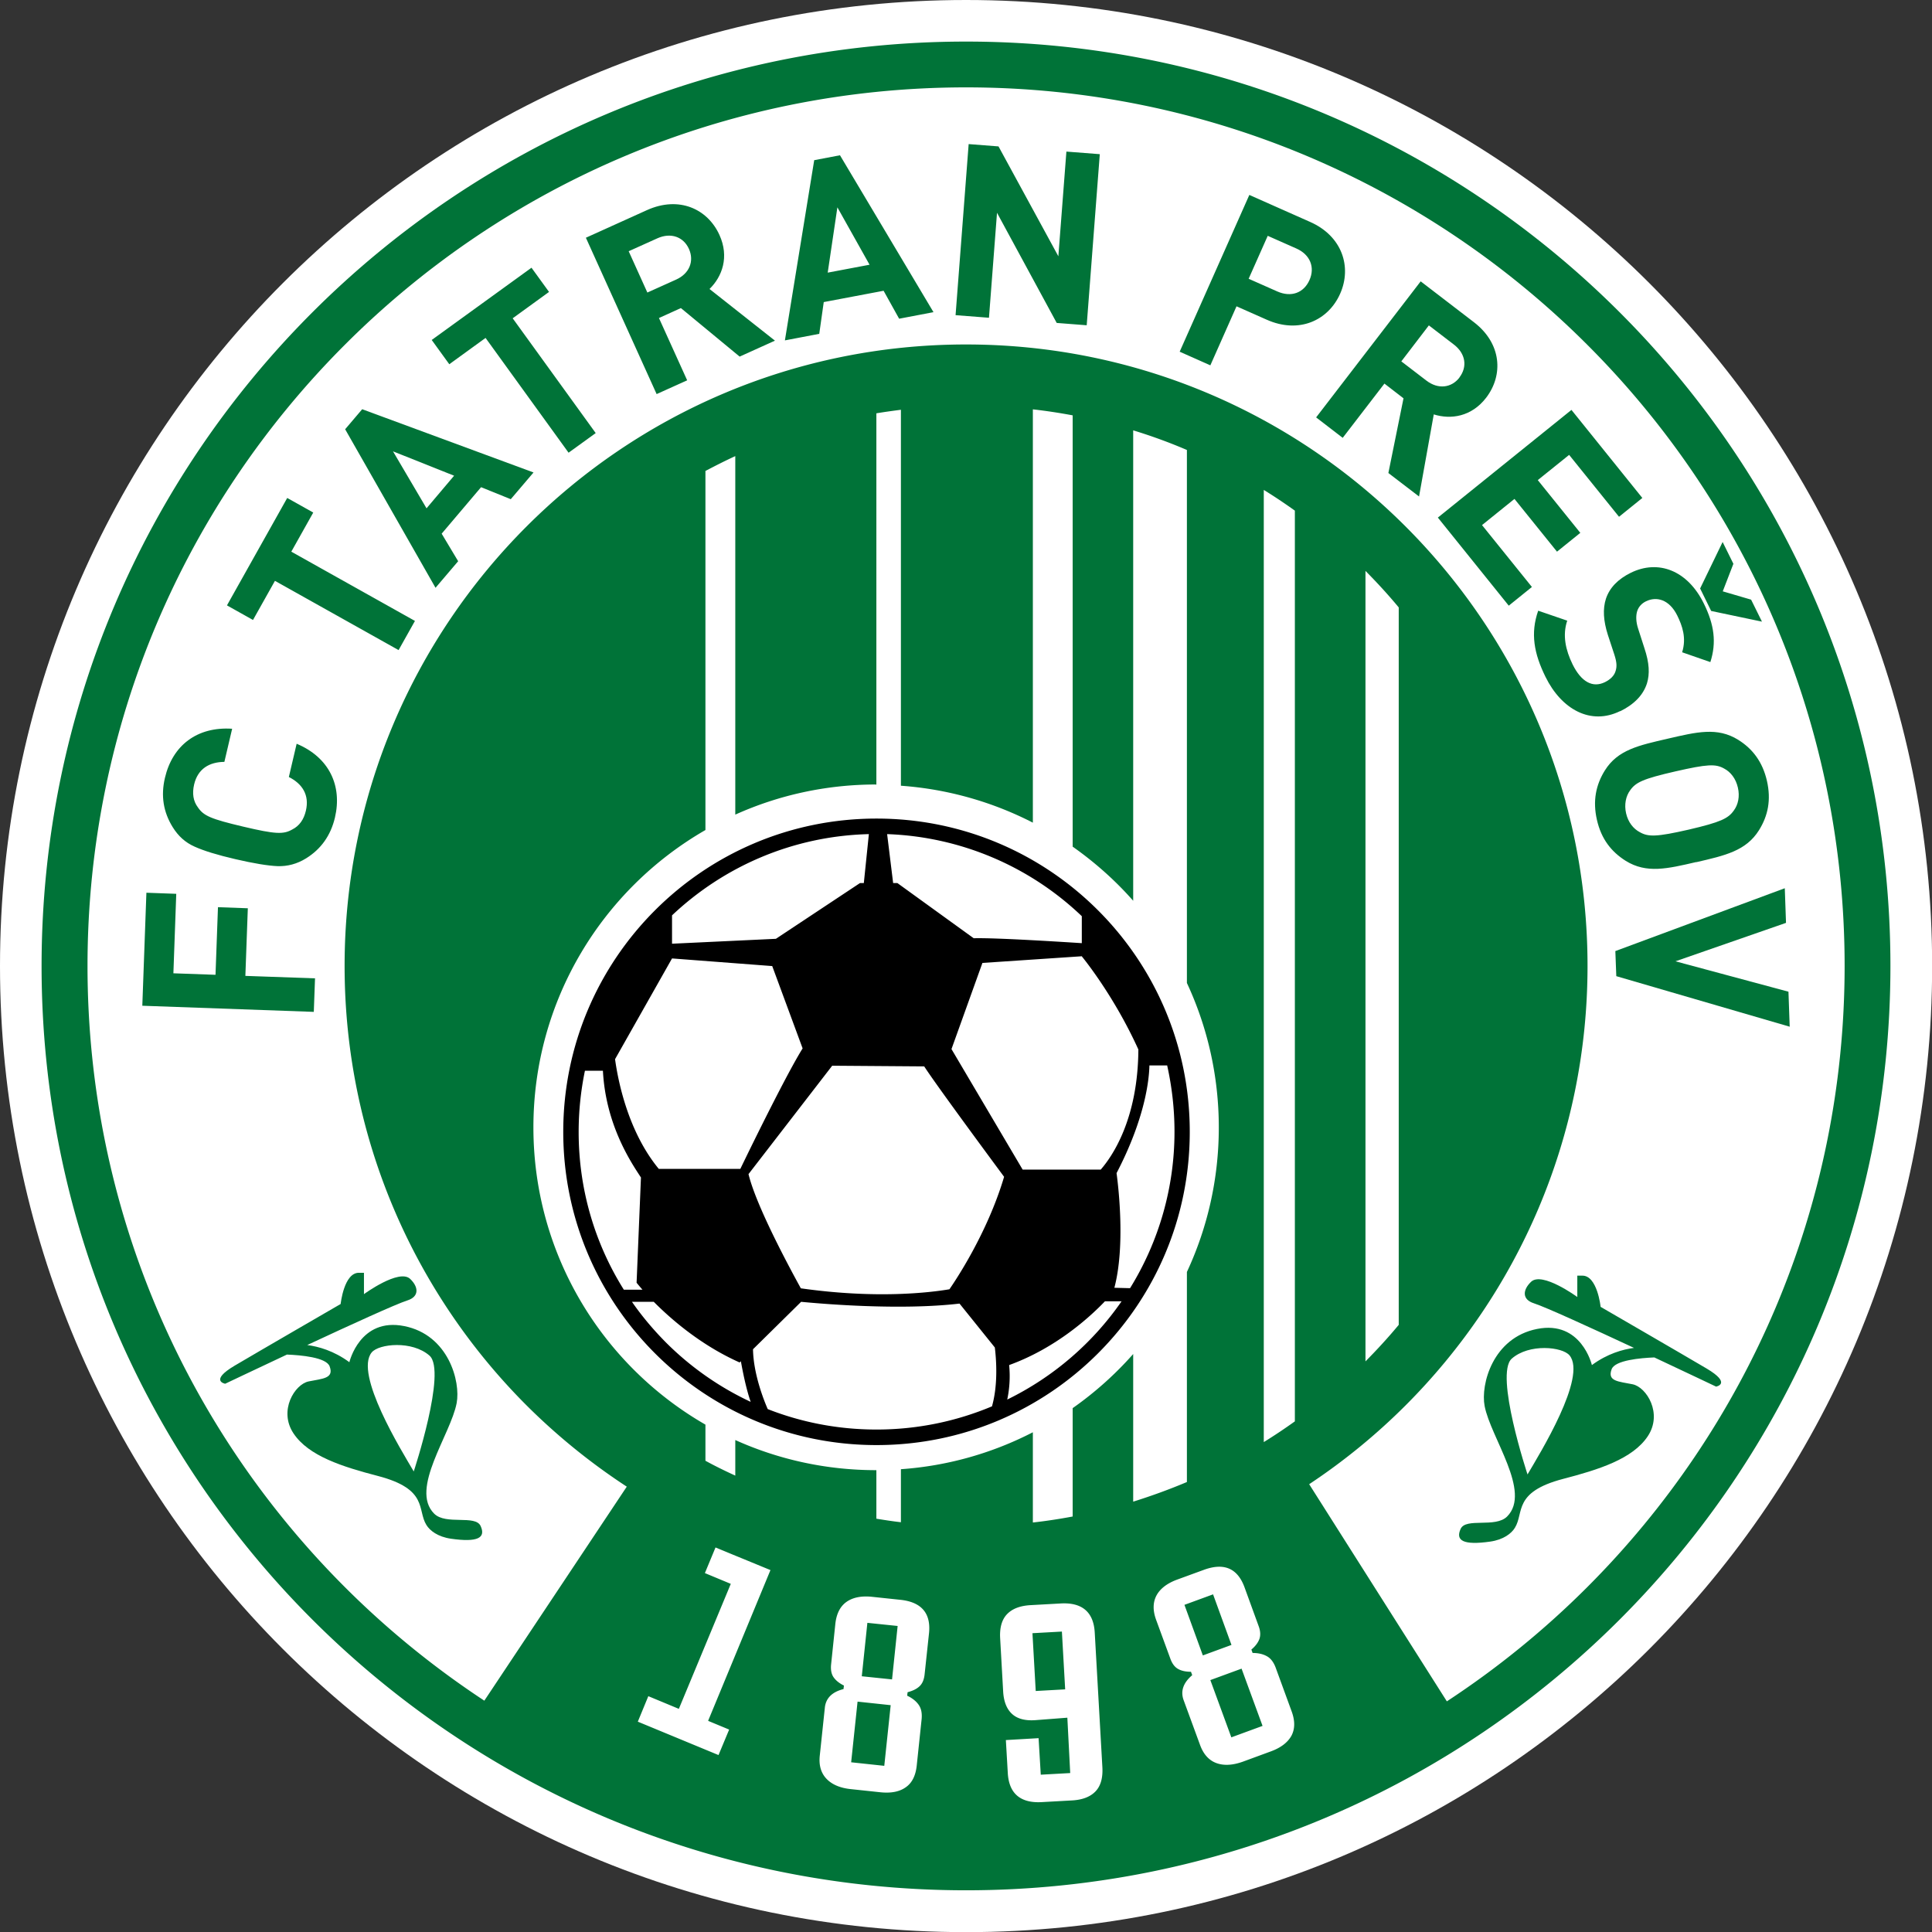 <svg xmlns="http://www.w3.org/2000/svg" id="Layer_1" version="1.1" viewBox="0 0 141.73 141.73"><rect x="0" y="0" width="141.73" height="141.73" fill="#333333" stroke="none"/><defs><style>.st1{fill-rule:evenodd;fill:#007338}</style></defs><path d="M70.87 0c39.14 0 70.87 31.73 70.87 70.87s-31.73 70.87-70.87 70.87S0 110 0 70.87 31.73 0 70.87 0" style="fill-rule:evenodd;fill:#fff"/><path d="M80.75 85.8h-5.73l-5.22-8.84 2.27-6.32 7.3-.49v.02s2.32 2.8 4.14 6.82c-.03 5.08-1.89 7.81-2.76 8.81m-25.84.33c.55 2.29 2.92 6.71 3.84 8.38 5.55.79 9.48.31 10.9.07.38-.55 2.77-4.07 4.01-8.25-1.14-1.54-5.06-6.85-5.86-8.1l-6.75-.05-6.13 7.94ZM49.3 70.31l-4.18 7.39c.21 1.53.93 5.29 3.21 8.05h5.98c.98-2.03 3.45-7.05 4.57-8.84l-2.23-6.04-7.35-.56Zm-3.53 24.3h1.36c-.28-.32-.43-.51-.43-.51l.32-7.72c-.65-1-2.58-3.78-2.79-7.83h-1.32c-.3 1.45-.46 2.95-.46 4.49 0 4.25 1.21 8.22 3.32 11.58Zm9.3 8.23c-.35-1-.6-2.32-.72-2.98l-.09.09c-2.83-1.26-5.02-3.16-6.3-4.45h-1.6c.74 1.07 1.58 2.06 2.49 2.98 1.79 1.79 3.89 3.27 6.22 4.36Zm17.72.33h-.02c.44-1.54.33-3.34.21-4.32l-2.59-3.22c-4.35.51-10.07.02-11.62-.13l-3.53 3.48c.03 1.82.8 3.75 1.08 4.39 2.47.97 5.16 1.5 7.98 1.5 3.01 0 5.88-.61 8.49-1.71Zm9.48-7.71h-1.21c-1.08 1.13-3.58 3.43-7.03 4.68a8.26 8.26 0 0 1-.14 2.53 21.89 21.89 0 0 0 8.39-7.21Zm3.33-17.3h-1.28c-.02.94-.26 3.77-2.41 7.9.15 1.1.64 5.38-.16 8.41l1.15.03a21.8 21.8 0 0 0 3.26-11.48c0-1.67-.19-3.3-.54-4.87ZM65.08 61.2l.44 3.58h.31l5.6 4.05c1.54-.05 6.7.28 7.93.36v-1.98a21.774 21.774 0 0 0-14.29-6.02ZM49.3 67.15v2.08l7.62-.36 6.17-4.09h.28l.37-3.59c-5.59.14-10.65 2.38-14.44 5.96Zm15-7.1c6.35 0 12.09 2.57 16.25 6.73s6.73 9.9 6.73 16.25-2.57 12.09-6.73 16.25-9.9 6.73-16.25 6.73-12.09-2.57-16.25-6.73-6.73-9.9-6.73-16.25 2.57-12.09 6.73-16.25 9.9-6.73 16.25-6.73Z" style="fill-rule:evenodd"/><path d="M102.61 44.55v52.64c-.77.93-1.59 1.82-2.44 2.68V41.88c.85.86 1.67 1.75 2.44 2.68m-7.62-7.1v66.81c-.74.53-1.5 1.04-2.28 1.52V35.94c.78.48 1.54.99 2.28 1.52ZM64.27 57.57h.02V30.32c.6-.1 1.19-.18 1.8-.26v27.58c3.47.25 6.74 1.2 9.68 2.71V30.03c.98.11 1.96.26 2.92.44v31.64c1.63 1.15 3.13 2.48 4.44 3.97V31.57c1.34.41 2.66.89 3.94 1.44v39.1c1.5 3.22 2.34 6.81 2.34 10.6s-.84 7.38-2.34 10.6v15.41c-1.28.54-2.6 1.02-3.94 1.44V99.33a25.38 25.38 0 0 1-4.44 3.97v7.95c-.96.18-1.93.33-2.92.44v-6.62a24.912 24.912 0 0 1-9.68 2.71v3.89c-.6-.07-1.2-.16-1.8-.26v-3.56h-.02c-3.68 0-7.18-.79-10.33-2.21v2.61c-.74-.34-1.48-.7-2.19-1.09v-2.65c-7.54-4.34-12.62-12.48-12.62-21.81s5.08-17.47 12.62-21.81V34.55c.72-.38 1.45-.75 2.19-1.09v26.3c3.15-1.42 6.65-2.21 10.33-2.21Zm6.6-32.3c12.59 0 23.99 5.1 32.24 13.35 8.25 8.25 13.35 19.65 13.35 32.24s-5.1 23.99-13.35 32.24a45.736 45.736 0 0 1-7.07 5.78l10.1 15.93c3.72-2.44 7.17-5.25 10.3-8.38 11.66-11.66 18.88-27.78 18.88-45.57s-7.21-33.91-18.88-45.57C104.78 13.63 88.66 6.41 70.87 6.41S36.96 13.62 25.3 25.29C13.64 36.95 6.42 53.07 6.42 70.86s7.21 33.91 18.88 45.57c3.11 3.11 6.54 5.9 10.23 8.33l10.45-15.7a46.283 46.283 0 0 1-7.35-5.96c-8.25-8.25-13.35-19.65-13.35-32.24s5.1-23.99 13.35-32.24c8.25-8.25 19.65-13.35 32.24-13.35Zm-18.9 100.98 1.52.63-.78 1.87-5.92-2.45.77-1.87 2.24.93 3.81-9.17-1.9-.79.78-1.88 1.28.53.83.34 1.92.79-4.57 11.05Zm10.47 3.03 2.43.26.47-4.45-2.43-.26-.47 4.45Zm3.41-10-2.22-.23-.41 3.92 2.22.23.41-3.92Zm.71 5.12c.36.17.64.39.83.66.19.27.26.61.22 1.05l-.36 3.42c-.08.73-.34 1.26-.8 1.58-.46.33-1.08.45-1.86.37l-2.16-.23c-.8-.08-1.4-.34-1.8-.76-.4-.42-.57-.99-.49-1.71l.37-3.5c.07-.7.53-1.16 1.37-1.37l.03-.26c-.35-.17-.6-.38-.76-.61-.16-.23-.22-.55-.18-.94l.31-2.97c.08-.74.35-1.28.81-1.61.46-.33 1.09-.46 1.87-.38l2.08.22c1.56.16 2.27.99 2.11 2.47l-.32 2.99c-.04.39-.16.68-.37.88-.21.2-.5.34-.88.44l-.03.26Zm9.42-.35 1.08-.06 1.08-.06-.12-2.12-.12-2.12-1.08.06-1.08.06.12 2.12.12 2.12Zm2.3 1.96-1.17.09-1.17.09c-.74.05-1.31-.1-1.7-.46-.39-.36-.61-.91-.65-1.66l-.11-1.95-.11-1.95c-.04-.76.12-1.35.5-1.75.38-.4.96-.63 1.76-.67l1.08-.06 1.08-.06c.8-.05 1.41.11 1.83.47.42.36.65.92.69 1.68l.28 4.94.28 4.94c.04.76-.12 1.35-.5 1.75-.38.4-.96.63-1.76.67l-1.08.06-1.08.06c-.8.05-1.41-.11-1.83-.47-.42-.36-.65-.92-.69-1.68l-.07-1.2-.07-1.2 1.2-.07 1.2-.07.08 1.34.08 1.34 1.08-.06 1.08-.06-.21-4.06Zm12.05 1.44 2.29-.84-1.54-4.2-2.29.84 1.54 4.2Zm-1.34-10.49-2.1.77 1.35 3.71 2.1-.77-1.35-3.71Zm2.89 4.3c.4 0 .75.07 1.04.23.29.15.51.44.66.84l1.18 3.23c.25.69.24 1.28-.02 1.77-.27.49-.77.88-1.51 1.15l-2.04.75c-.75.27-1.4.31-1.95.11s-.95-.64-1.2-1.32l-1.21-3.3c-.24-.66-.03-1.27.63-1.83l-.09-.25c-.39 0-.71-.07-.95-.21-.25-.14-.44-.4-.57-.77l-1.03-2.81c-.26-.7-.25-1.3.02-1.81.27-.5.78-.89 1.51-1.16l1.97-.72c1.48-.54 2.47-.11 2.98 1.29l1.03 2.83c.14.37.15.69.06.95-.1.27-.29.53-.59.78l.09.25ZM70.87 3.05c37.45 0 67.81 30.36 67.81 67.81s-30.36 67.81-67.81 67.81-67.82-30.35-67.82-67.8S33.41 3.05 70.87 3.05Z" class="st1"/><path d="M112.06 108.17s-2.44-7.36-1.16-8.5c1.28-1.13 3.72-.87 4.24-.24 1.3 1.57-2.18 7.2-3.08 8.73m3.64-13.02s-2.57-1.88-3.38-1.11c-.62.59-.68 1.3.21 1.58.82.26 4.19 1.8 7.34 3.27-.82.11-1.95.42-3.09 1.26 0 0-.77-3.3-4.02-2.65-3.25.64-4.15 4.07-3.85 5.65.44 2.32 3.46 6.3 1.65 8.11-.86.86-3.03.06-3.41.91-.39.86.2 1.21 2.17.93.98-.14 1.56-.6 1.81-1.01.69-1.11-.16-2.62 3.54-3.59 2.61-.68 5.1-1.46 6.21-3.13 1.11-1.67-.09-3.6-1.11-3.81-1.03-.21-1.88-.21-1.54-1.11.25-.66 2.13-.82 3.13-.86 2.49 1.17 4.53 2.14 4.53 2.14s1.19-.21-.7-1.33c-1.88-1.11-7.77-4.52-7.77-4.52s-.24-2.31-1.35-2.29h-.36v1.56ZM30.35 107.95s2.44-7.36 1.16-8.5c-1.28-1.13-3.72-.87-4.24-.24-1.3 1.57 2.18 7.2 3.08 8.73m-3.64-13.01s2.57-1.88 3.38-1.11c.62.59.68 1.3-.21 1.58-.82.26-4.19 1.8-7.34 3.27.82.11 1.95.42 3.09 1.26 0 0 .77-3.3 4.02-2.65 3.25.64 4.15 4.07 3.85 5.65-.44 2.32-3.46 6.3-1.65 8.11.86.86 3.03.06 3.41.91.39.86-.2 1.21-2.17.93-.98-.14-1.56-.6-1.81-1.01-.69-1.11.16-2.62-3.54-3.59-2.61-.68-5.1-1.46-6.21-3.13-1.11-1.67.09-3.6 1.11-3.81 1.03-.21 1.88-.21 1.54-1.11-.25-.66-2.13-.82-3.13-.86-2.49 1.17-4.53 2.14-4.53 2.14s-1.19-.21.7-1.33c1.88-1.11 7.77-4.52 7.77-4.52s.24-2.31 1.35-2.29h.36v1.56Z" class="st1"/><path d="m12.93 65.57-2.19-.08-.3 8.29 12.58.45.09-2.46-5.11-.18.18-4.96-2.19-.08-.18 4.96-3.09-.11.21-5.83Zm8.83-11L21.19 57c.99.5 1.52 1.32 1.25 2.47-.15.65-.48 1.12-1 1.38-.65.37-1.23.35-3.6-.21s-2.9-.79-3.32-1.41c-.35-.46-.43-1.03-.28-1.68.27-1.15 1.11-1.65 2.22-1.66l.57-2.43c-2.59-.17-4.38 1.24-4.93 3.6-.31 1.31-.12 2.51.57 3.62.41.66.93 1.13 1.61 1.43.66.3 1.66.61 3 .92 1.34.31 2.37.48 3.09.51.72.02 1.42-.16 2.08-.57 1.1-.68 1.81-1.68 2.12-2.99.55-2.34-.42-4.42-2.81-5.42Zm1.22-16.97-1.91-1.07-4.42 7.88 1.91 1.07 1.61-2.87 9.07 5.08 1.2-2.14-9.07-5.08 1.61-2.87Zm16.16-2.94-12.57-4.64-1.25 1.47 6.63 11.63 1.66-1.95-1.21-2.02 2.89-3.41 2.18.88 1.66-1.95Zm-5.83.24-2.02 2.39-2.46-4.18 4.49 1.79Zm6.97-13.48-1.29-1.78-7.32 5.3 1.29 1.78 2.66-1.93 6.09 8.42 1.99-1.44-6.09-8.42 2.66-1.93Zm16.57 3.57-4.8-3.79c.93-.91 1.46-2.35.73-3.96-.87-1.92-2.97-2.88-5.31-1.83l-4.49 2.03 5.19 11.47 2.24-1.01-2.07-4.57 1.61-.73 4.31 3.56 2.59-1.17Zm-6.31-6.73c.4.89.04 1.81-.94 2.25l-2.11.95-1.37-3.03 2.11-.95c.98-.44 1.91-.11 2.31.78Zm17.94 4.64-6.86-11.51-1.89.36-2.15 13.22 2.52-.48.33-2.33 4.39-.83 1.14 2.05 2.52-.48Zm-4.69-3.48-3.07.58.71-4.79 2.36 4.21Zm15.93 4.44.96-12.55-2.45-.19-.59 7.68-4.39-8.06-2.19-.17-.96 12.55 2.45.19.59-7.7 4.38 8.08 2.19.17Zm18.59-2.31c.87-1.95.17-4.22-2.2-5.27l-4.46-1.98-5.11 11.5 2.25 1 1.92-4.33 2.21.98c2.37 1.06 4.52.06 5.39-1.9Zm-2.25-1c-.42.94-1.34 1.28-2.36.83l-2.1-.93L93 17.3l2.1.93c1.02.45 1.38 1.39.96 2.32Zm8.04 15.87 1.08-6.02c1.24.39 2.76.18 3.84-1.22 1.28-1.67 1.14-3.98-.89-5.54l-3.91-3-7.67 9.98 1.95 1.5 3.06-3.98 1.4 1.08-1.11 5.48 2.26 1.73Zm2.97-8.73c-.59.77-1.57.89-2.43.23l-1.84-1.41 2.02-2.64 1.84 1.41c.86.66 1 1.63.4 2.41Zm3.6 16.75 1.71-1.38-3.66-4.54 2.38-1.92 3.12 3.87 1.71-1.38-3.12-3.87 2.3-1.85 3.66 4.54 1.71-1.38-5.2-6.46-9.8 7.9 5.2 6.46Zm8.18 7.74c1-.49 1.69-1.17 1.97-2.05.21-.69.18-1.49-.19-2.59l-.46-1.43c-.16-.49-.17-.94-.07-1.27.11-.35.36-.59.65-.73.78-.38 1.71-.13 2.29 1.04.37.75.69 1.65.36 2.7l2.07.72c.46-1.43.29-2.74-.48-4.3-1.2-2.44-3.35-3.24-5.36-2.25-.95.47-1.55 1.1-1.82 1.9-.24.75-.19 1.61.14 2.65l.48 1.46c.18.56.19.87.09 1.19-.1.35-.38.62-.78.82-.9.44-1.74-.01-2.38-1.31-.51-1.05-.75-2.13-.39-3.2l-2.13-.73c-.58 1.66-.31 3.14.54 4.86 1.16 2.36 3.3 3.58 5.48 2.5Zm10.4-6.59-.79-1.6-2.08-.61.78-2.02-.79-1.6-1.65 3.41.81 1.65 3.71.78Zm-4.82 17.66c2.12-.49 3.66-.83 4.61-2.35.66-1.06.9-2.22.58-3.62-.32-1.39-1.05-2.35-2.11-3.01-1.53-.95-3.05-.57-5.17-.08-2.12.49-3.66.81-4.61 2.33-.66 1.06-.9 2.24-.58 3.63.32 1.4 1.05 2.33 2.11 3 1.53.95 3.06.58 5.17.09Zm-.55-2.39c-2.36.54-2.96.54-3.58.19-.48-.25-.86-.73-1.01-1.38-.15-.65-.02-1.27.3-1.7.41-.58.95-.84 3.31-1.38 2.36-.54 2.96-.56 3.58-.21.48.25.86.74 1.01 1.4.15.65.02 1.25-.3 1.68-.41.58-.95.85-3.31 1.4Zm7.41 14.45-.09-2.56-8.29-2.23 8.11-2.82-.09-2.54-12.43 4.61.07 1.84 12.73 3.71Z" style="fill:#007338"/></svg>
